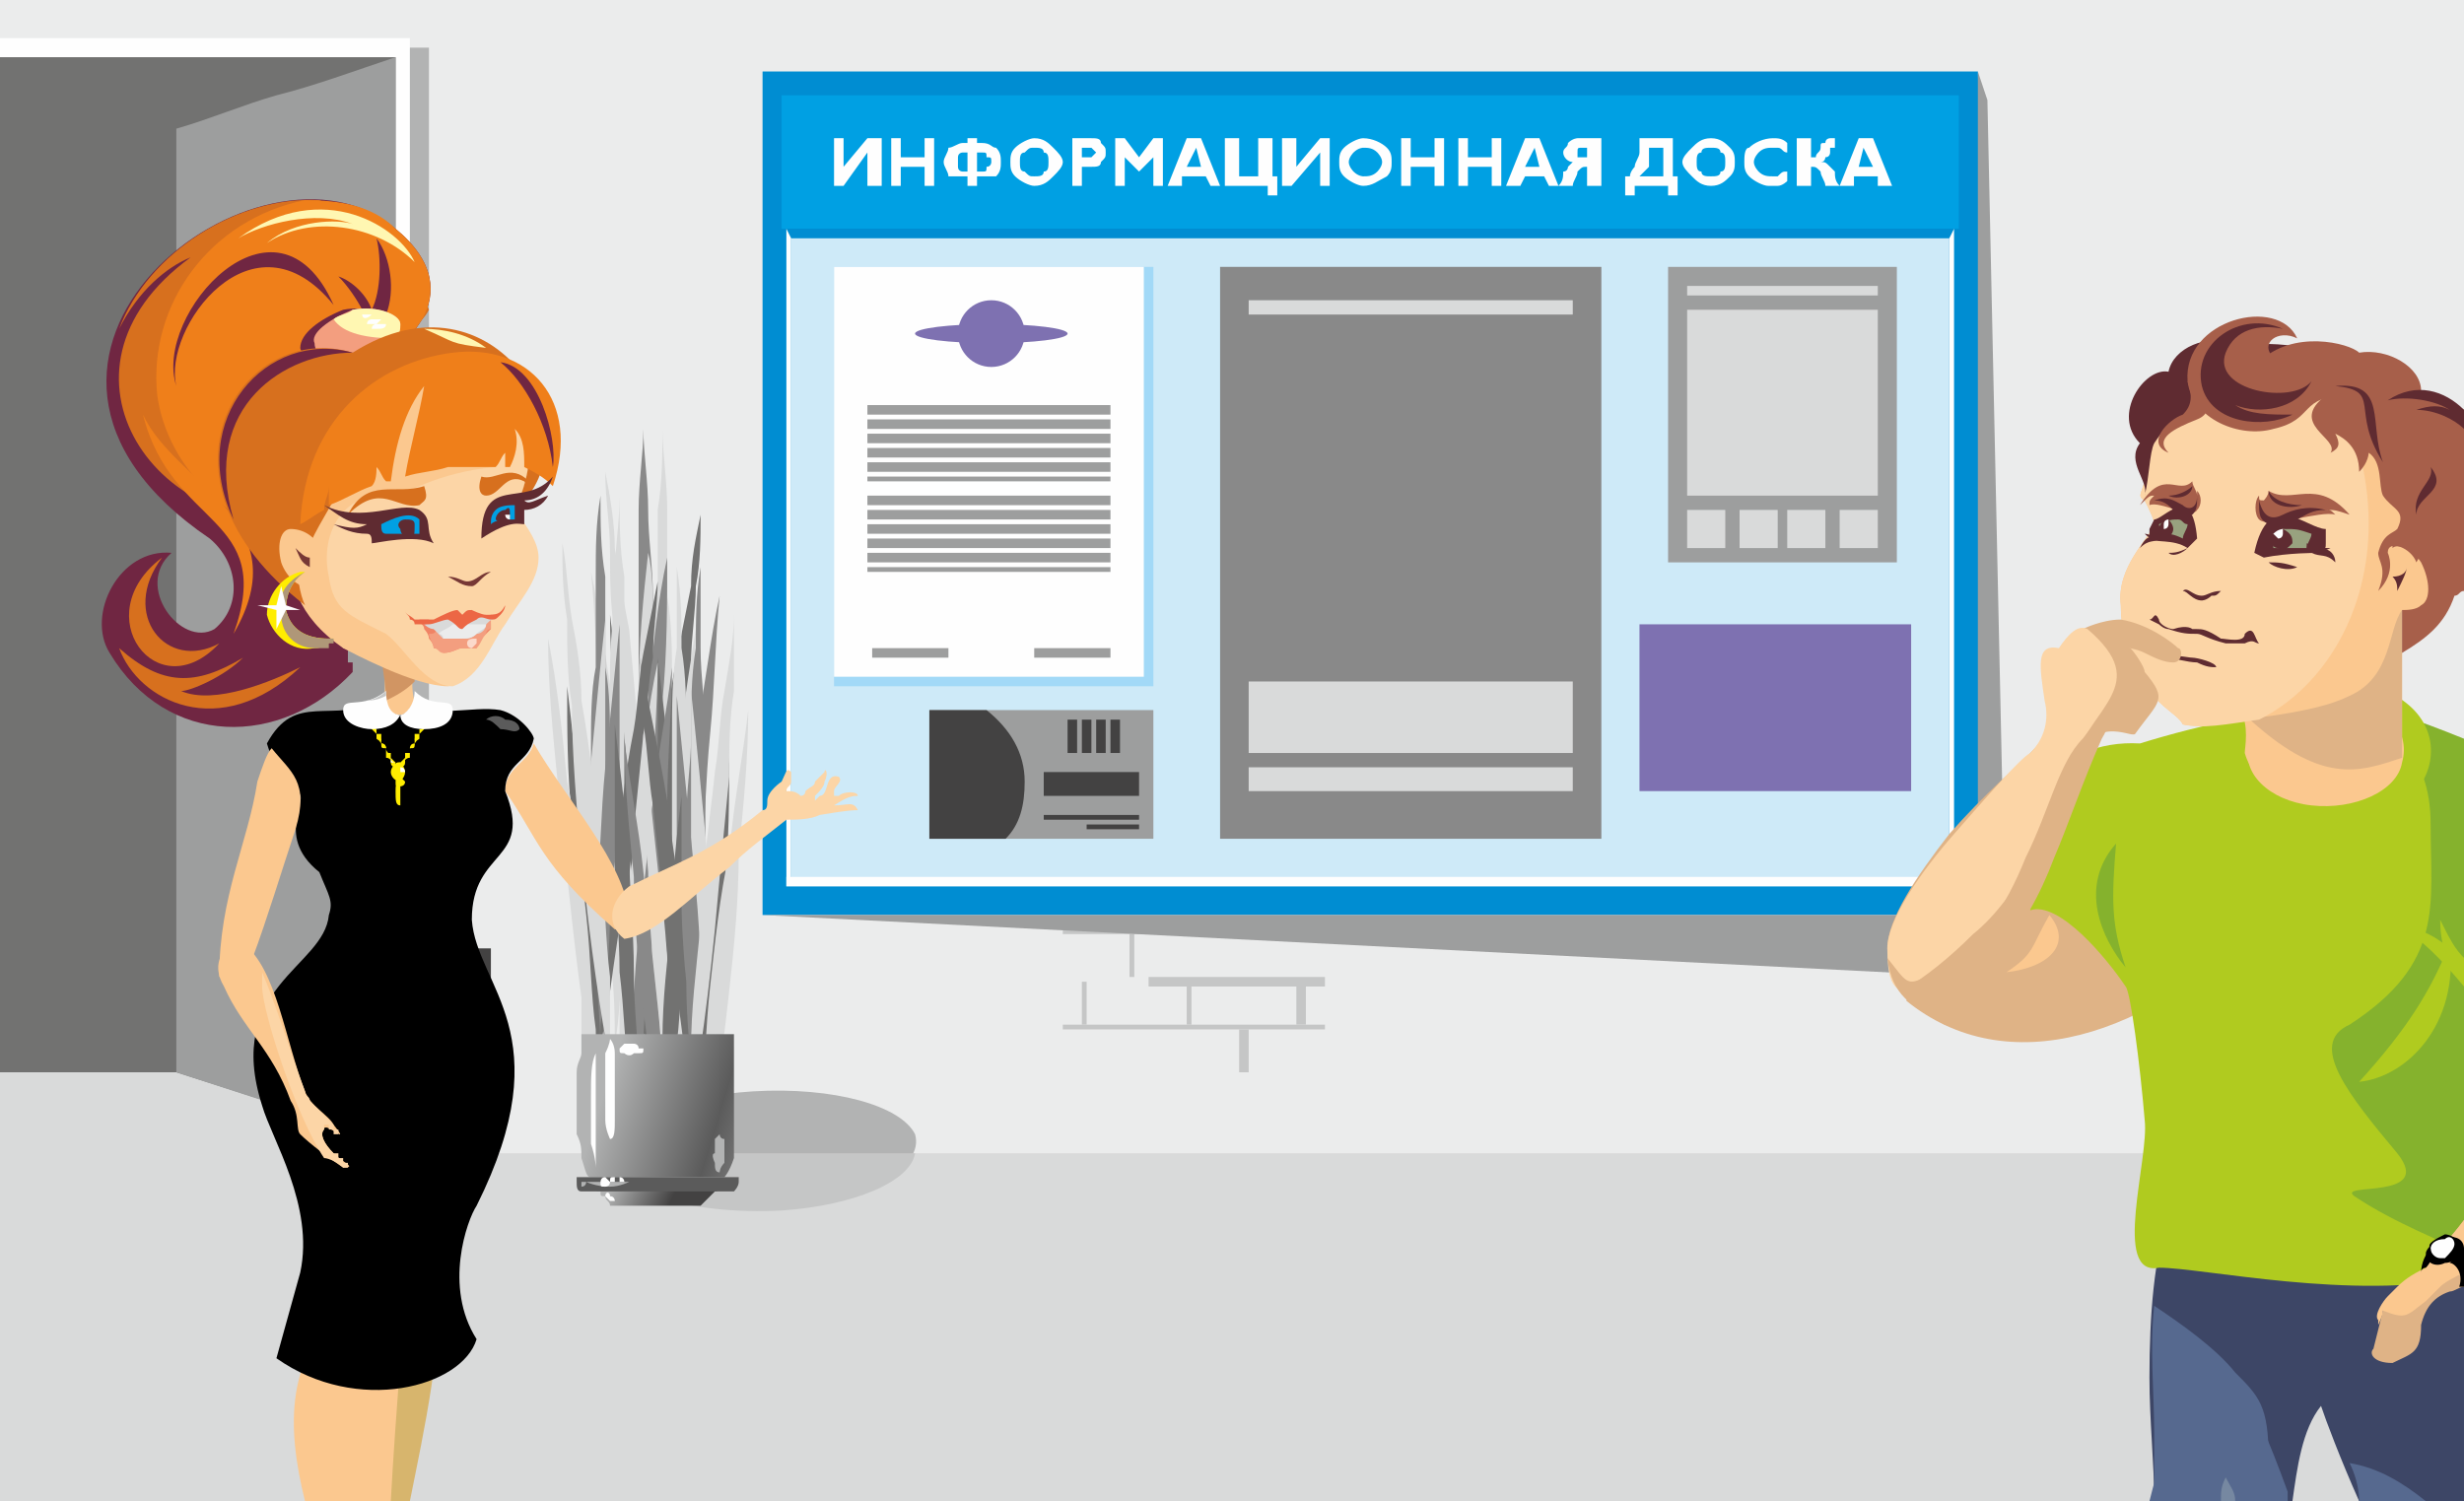 <?xml version="1.0" encoding="UTF-8"?>
<!DOCTYPE svg PUBLIC "-//W3C//DTD SVG 1.1//EN" "http://www.w3.org/Graphics/SVG/1.1/DTD/svg11.dtd">
<!-- Creator: CorelDRAW X7 -->
<svg xmlns="http://www.w3.org/2000/svg" xml:space="preserve" width="517px" height="315px" version="1.1" shape-rendering="geometricPrecision" text-rendering="geometricPrecision" image-rendering="optimizeQuality" fill-rule="evenodd" clip-rule="evenodd"
viewBox="0 0 517 315"
 xmlns:xlink="http://www.w3.org/1999/xlink">
 <defs>
     <linearGradient id="id0" gradientUnits="userSpaceOnUse" x1="161.54" y1="242.285" x2="126.111" y2="231.374">
      <stop offset="0" stop-opacity="1" stop-color="#898989"/>
      <stop offset="0.341" stop-opacity="1" stop-color="#5B5B5B"/>
      <stop offset="1" stop-opacity="1" stop-color="#B2B3B3"/>
     </linearGradient>
     <linearGradient id="id1" gradientUnits="userSpaceOnUse" x1="140.355" y1="253.154" x2="128.668" y2="247.836">
      <stop offset="0" stop-opacity="1" stop-color="#434242"/>
      <stop offset="1" stop-opacity="1" stop-color="#B2B3B3"/>
     </linearGradient>
 </defs>
 <g id="Слой_x0020_1">
  <g id="_750278944">
   <polygon fill="#EBECEC" points="0,0 517,0 517,315 0,315 "/>
   <polygon fill="#B2B3B3" points="0,10 90,10 90,244 0,244 "/>
   <polygon fill="#FEFEFE" points="0,8 86,8 86,244 0,244 "/>
   <polygon fill="#727271" points="0,12 83,12 83,244 0,244 "/>
   <polygon fill="#D9DADA" points="0,225 37,225 90,242 517,242 517,315 0,315 "/>
   <g>
    <polygon fill="#C5C6C6" points="278,215 223,215 223,216 278,216 "/>
    <polygon fill="#C5C6C6" points="278,205 241,205 241,207 278,207 "/>
    <polygon fill="#C5C6C6" points="244,195 223,195 223,196 244,196 "/>
    <polygon fill="#C5C6C6" points="272,206 272,215 274,215 274,206 "/>
    <polygon fill="#C5C6C6" points="249,206 249,215 250,215 250,206 "/>
    <polygon fill="#C5C6C6" points="227,206 227,215 228,215 228,206 "/>
    <polygon fill="#C5C6C6" points="260,216 260,225 262,225 262,216 "/>
    <polygon fill="#C5C6C6" points="237,196 237,205 238,205 238,196 "/>
   </g>
   <polygon fill="#9D9E9E" points="421,206 397,203 415,15 417,21 "/>
   <polygon fill="#008DD2" points="160,15 415,15 415,192 160,192 "/>
   <polygon fill="#CEEAF8" points="166,49 409,49 409,185 166,185 "/>
   <polygon fill="#9D9E9E" points="415,205 415,192 160,192 "/>
   <polygon fill="#00A0E3" points="164,20 411,20 411,48 164,48 "/>
   <polygon fill="#008DD2" points="165,50 410,50 410,48 165,48 "/>
   <polygon fill="#FEFEFE" points="165,186 410,186 410,184 165,184 "/>
   <polygon fill="#FEFEFE" points="409,50 409,184 410,186 410,48 "/>
   <polygon fill="#FEFEFE" points="166,50 166,184 165,186 165,48 "/>
   <polygon fill="#C5C6C6" points="79,33 57,33 57,34 79,34 "/>
   <polygon fill="#C5C6C6" points="72,34 72,43 73,43 73,34 "/>
   <path fill="#9D9E9E" d="M37 27c7,-2 14,-5 21,-7 8,-2 16,-5 25,-8 0,38 0,76 0,114l0 114 -46 -15c0,-33 0,-66 0,-99 0,-33 0,-66 0,-99z"/>
   <polygon fill="#A2D9F7" points="242,56 175,56 175,144 242,144 "/>
   <path fill="#B2B3B3" d="M158 229c-16,1 -27,6 -25,13 2,6 17,10 33,9 16,0 28,-6 26,-13 -3,-6 -17,-10 -34,-9z"/>
   <path fill="#C5C6C6" d="M125 242c0,0 0,0 0,0 3,8 20,13 39,12 15,-1 27,-6 28,-12l-67 0z"/>
   <g>
    <path fill="#D9DADA" d="M139 205c-1,-5 -1,-11 -1,-19 -1,-8 -1,-19 -1,-27 0,-8 0,-11 0,-17 0,-5 0,-11 1,-17 0,-6 0,-12 0,-18 1,-6 1,-12 1,-17 0,5 1,11 1,17 0,6 0,12 0,18 1,6 1,12 1,17 0,6 0,9 0,17 0,8 -1,19 -1,27 0,8 -1,14 -1,19z"/>
    <path fill="#898989" d="M136 205c-1,-5 -1,-11 -1,-19 -1,-8 -1,-19 -1,-27 0,-8 0,-11 0,-17 0,-5 0,-11 0,-17 0,-6 0,-12 0,-18 0,-6 1,-12 1,-17 0,5 1,11 1,17 0,6 1,12 1,18 0,6 0,12 0,17 0,6 0,9 0,17 0,8 0,19 0,27 0,8 -1,14 -1,19z"/>
    <path fill="#727271" d="M134 210c0,-5 1,-11 1,-17 1,-7 2,-15 3,-25 1,-9 2,-20 4,-30 1,-5 2,-10 3,-15 0,-6 1,-10 2,-15 0,5 0,10 -1,15 0,5 -1,11 -1,16 -1,10 -3,21 -4,30 -1,10 -2,17 -4,24 -1,7 -2,13 -3,17z"/>
    <path fill="#D9DADA" d="M131 216c1,-4 2,-10 2,-16 1,-7 2,-15 2,-24 1,-10 1,-20 1,-30 0,-5 0,-10 1,-16 0,-5 0,-10 -1,-14 -1,9 -2,19 -2,30 -1,10 -2,20 -2,29 -1,9 -1,17 -1,24 0,7 0,12 0,17z"/>
    <path fill="#898989" d="M134 217c0,-5 1,-10 2,-17 0,-7 1,-14 2,-23 0,-10 1,-20 1,-30 1,-10 1,-21 1,-30 -2,9 -3,19 -4,30 0,10 -1,20 -2,29 0,9 0,17 0,24 -1,6 -1,12 0,17z"/>
    <path fill="#727271" d="M136 221c0,-4 0,-9 -1,-15 0,-7 0,-14 -1,-23 -1,-8 -1,-17 -2,-26 -1,-10 -3,-19 -4,-28 0,9 1,19 1,28 1,9 1,18 2,27 1,9 1,16 2,22 1,6 2,11 3,15z"/>
    <path fill="#D9DADA" d="M139 220c1,-4 1,-9 2,-16 1,-6 2,-13 3,-22 0,-9 1,-19 2,-28 0,-10 1,-20 1,-29 -1,8 -3,18 -4,28 -1,9 -2,19 -3,28 0,9 -1,16 -1,23 0,6 0,12 0,16z"/>
    <path fill="#898989" d="M141 221c1,-5 2,-10 3,-16 1,-7 2,-14 3,-23 1,-9 1,-18 2,-28 1,-10 1,-19 2,-29 -2,9 -3,19 -5,29 -1,9 -2,19 -3,28 0,9 -1,16 -1,23 -1,6 -1,11 -1,16z"/>
    <path fill="#727271" d="M143 225c0,-4 0,-9 0,-15 0,-6 0,-13 -1,-21 0,-8 0,-17 -1,-25 -1,-9 -2,-18 -3,-26 0,8 0,17 0,26 1,9 1,17 1,26 1,8 1,14 2,21 0,5 1,10 2,14z"/>
    <path fill="#D9DADA" d="M135 218c0,-5 0,-10 -1,-17 0,-6 -1,-14 -2,-23 -1,-9 -2,-19 -3,-29 -2,-10 -3,-20 -5,-29 1,9 1,20 2,30 1,10 2,20 3,29 1,9 2,16 3,23 1,6 2,12 3,16z"/>
    <path fill="#D9DADA" d="M137 209c0,-5 0,-12 0,-19 -1,-7 -1,-15 -2,-26 -1,-10 -2,-21 -3,-32 -1,-5 -2,-11 -3,-17 0,-5 -1,-11 -2,-16 0,6 1,11 1,17 0,5 0,11 1,17 1,11 2,22 3,32 1,10 2,18 3,26 0,7 1,13 2,18z"/>
    <path fill="#D9DADA" d="M129 219c0,-5 0,-11 -1,-18 0,-8 0,-19 0,-27 0,-9 0,-11 0,-17 0,-6 0,-12 0,-17 0,-6 1,-13 1,-19 0,-6 1,-11 1,-17 0,6 0,11 1,17 0,6 0,13 0,19 0,5 0,11 0,17 0,6 0,8 0,17 0,8 0,19 0,27 -1,7 -1,13 -2,18z"/>
    <path fill="#898989" d="M127 219c-1,-5 -1,-11 -2,-18 0,-8 0,-19 0,-27 -1,-9 -1,-11 -1,-17 0,-6 0,-12 1,-17 0,-6 0,-13 0,-19 0,-6 0,-11 1,-17 0,6 0,11 1,17 0,6 0,13 0,19 1,5 1,11 1,17 0,6 0,8 0,17 0,8 0,19 0,27 -1,7 -1,13 -1,18z"/>
    <path fill="#727271" d="M125 225c0,-5 0,-11 1,-18 1,-7 1,-15 3,-24 1,-10 2,-20 4,-30 1,-6 1,-11 2,-16 1,-5 2,-10 3,-15 0,5 -1,10 -1,16 -1,5 -1,10 -2,16 -1,10 -2,20 -3,30 -2,9 -3,17 -4,24 -1,6 -2,12 -3,17z"/>
    <path fill="#D9DADA" d="M122 231c1,-5 1,-11 2,-17 1,-7 1,-15 2,-24 0,-9 1,-19 1,-29 0,-6 0,-11 0,-16 0,-5 0,-10 0,-15 -1,9 -2,20 -3,30 0,10 -1,20 -1,30 -1,9 -1,17 -1,24 0,6 0,12 0,17z"/>
    <path fill="#898989" d="M124 231c1,-4 2,-10 2,-16 1,-7 2,-15 2,-24 1,-9 2,-19 2,-29 0,-11 0,-21 0,-31 -1,10 -2,20 -3,30 -1,10 -1,20 -2,29 0,10 -1,17 -1,24 0,7 0,13 0,17z"/>
    <path fill="#727271" d="M126 234c0,-4 0,-9 0,-14 0,-6 -1,-14 -1,-22 -1,-9 -2,-18 -3,-27 -1,-9 -2,-19 -3,-27 0,9 0,18 1,28 0,9 1,18 2,26 0,9 1,16 2,22 1,6 1,10 2,14l0 0z"/>
    <path fill="#D9DADA" d="M130 234c0,-4 1,-9 2,-15 1,-7 2,-14 2,-23 1,-9 2,-19 3,-28 0,-10 1,-20 1,-29 -2,9 -3,19 -4,29 -1,9 -2,19 -3,28 -1,8 -1,16 -1,22 0,6 -1,12 -1,16l1 0z"/>
    <path fill="#898989" d="M132 234c1,-4 2,-9 3,-15 0,-6 1,-13 2,-22 1,-9 2,-19 3,-28 0,-10 1,-20 1,-29 -1,9 -3,18 -4,28 -1,10 -2,19 -3,28 -1,9 -1,16 -2,23 0,6 0,11 0,15l0 0z"/>
    <path fill="#727271" d="M134 234c0,-3 0,-6 0,-9 0,-6 -1,-13 -1,-21 0,-9 -1,-18 -1,-26 -1,-9 -2,-18 -3,-26 0,8 0,17 0,26 0,9 1,18 1,26 1,8 1,15 2,21 0,3 0,6 1,9l1 0z"/>
    <path fill="#D9DADA" d="M126 233c0,-5 -1,-11 -1,-17 -1,-7 -1,-15 -2,-24 -1,-9 -2,-19 -4,-28 -1,-10 -2,-20 -4,-30 0,10 1,20 2,30 1,10 2,20 3,29 1,9 2,17 3,23 1,7 2,12 3,17z"/>
    <path fill="#D9DADA" d="M128 223c0,-5 0,-11 0,-18 -1,-8 -1,-16 -2,-26 -1,-10 -2,-21 -4,-32 0,-6 -1,-12 -2,-17 -1,-6 -1,-11 -2,-16 0,5 0,10 1,16 0,6 0,12 1,18 0,10 1,22 2,32 1,10 2,18 3,25 1,7 2,13 3,18z"/>
    <path fill="#D9DADA" d="M143 234c0,-5 1,-11 1,-19 0,-7 0,-18 0,-27 0,-8 0,-10 0,-16 0,-6 0,-12 0,-17 0,-7 0,-13 -1,-19 0,-6 0,-11 -1,-17 0,6 0,11 0,17 -1,6 -1,12 -1,19 0,5 0,11 0,17 0,6 0,8 0,16 0,9 0,20 1,27 0,8 0,14 1,19l0 0z"/>
    <path fill="#898989" d="M146 234c0,-5 1,-11 1,-19 0,-7 1,-18 1,-27 0,-8 0,-10 0,-16 0,-6 0,-12 0,-17 0,-7 -1,-13 -1,-19 0,-6 0,-11 0,-17 -1,6 -1,11 -1,17 -1,6 -1,12 -1,19 0,5 -1,11 -1,17 0,6 0,8 0,16 0,9 0,20 1,27 0,8 0,14 1,19l0 0z"/>
    <path fill="#727271" d="M147 234c0,-4 0,-8 -1,-12 0,-7 -1,-15 -2,-25 -1,-9 -3,-19 -4,-29 -1,-6 -2,-11 -3,-16 -1,-5 -2,-10 -3,-15 1,5 1,10 1,15 1,6 1,11 2,17 1,10 2,20 4,30 1,9 2,17 3,24 1,4 2,8 2,11l1 0z"/>
    <path fill="#D9DADA" d="M149 234c0,-2 -1,-3 -1,-5 0,-7 -1,-15 -2,-24 0,-9 -1,-20 -1,-29 0,-6 0,-11 0,-16 0,-5 0,-10 0,-15 1,9 2,20 3,30 1,10 1,20 2,29 0,10 0,17 0,24 0,2 0,4 0,6l-1 0z"/>
    <path fill="#898989" d="M146 234c0,-1 0,-3 0,-4 -1,-7 -2,-15 -2,-24 -1,-9 -1,-19 -2,-29 0,-11 0,-21 0,-31 1,10 2,20 3,30 1,10 2,20 2,29 1,10 1,17 1,24 0,2 0,3 0,5l-2 0z"/>
    <path fill="#727271" d="M146 234c0,-6 1,-13 1,-21 1,-9 2,-18 3,-27 1,-10 2,-19 3,-27 0,8 0,18 -1,27 0,9 -1,19 -1,27 -1,8 -2,15 -3,21l-2 0z"/>
    <path fill="#D9DADA" d="M140 234l0 0c0,-7 -1,-14 -2,-23 -1,-9 -2,-19 -2,-28 -1,-10 -1,-20 -1,-29 1,9 2,19 3,28 1,10 2,20 3,28 1,9 1,17 2,23l0 1 -3 0z"/>
    <path fill="#898989" d="M138 234c-1,-7 -2,-14 -3,-22 -1,-9 -2,-19 -2,-28 -1,-10 -2,-20 -2,-29 1,9 3,18 4,28 1,9 2,19 3,28 1,9 1,16 2,23l0 0 -2 0z"/>
    <path fill="#727271" d="M139 234c0,-5 0,-10 0,-16 0,-8 1,-17 2,-25 0,-9 1,-18 2,-26 0,8 0,17 0,26 0,9 0,18 -1,26 0,5 0,10 -1,15l-2 0z"/>
    <path fill="#D9DADA" d="M147 234c0,-1 0,-2 0,-3 1,-7 1,-15 2,-24 1,-9 2,-19 4,-28 1,-11 3,-21 4,-30 0,10 -1,20 -2,30 0,10 -1,20 -2,29 -1,9 -2,17 -3,23 -1,1 -1,2 -1,3l-2 0z"/>
    <path fill="#D9DADA" d="M144 234c0,-4 0,-9 1,-14 0,-8 1,-16 2,-26 0,-10 2,-22 3,-32 1,-6 1,-12 2,-17 1,-6 2,-11 2,-16 0,5 0,10 0,16 -1,6 -1,12 -1,18 -1,10 -2,21 -3,32 -1,10 -2,18 -3,25 -1,5 -1,10 -2,14l-1 0z"/>
    <path fill="url(#id0)" d="M124 247c2,0 5,0 7,0 2,0 5,0 7,0 2,0 4,0 7,0 2,0 4,0 7,0 0,0 1,-1 2,-4 0,-2 0,-3 0,-5 0,-2 0,-4 0,-6 0,-1 0,-2 0,-4 0,-1 0,-2 0,-3 0,-2 0,-3 0,-4 0,-1 0,-3 0,-4 -3,0 -5,0 -8,0 -3,0 -5,0 -8,0 -3,0 -6,0 -8,0 -3,0 -6,0 -8,0 0,1 0,3 0,4 0,1 -1,2 -1,4 0,1 0,2 0,3 0,2 0,3 0,4 0,2 0,4 0,6 1,2 1,3 1,5 1,3 1,4 2,4z"/>
    <path fill="#FEFEFE" d="M128 218c0,0 0,1 -1,3 0,1 0,3 0,6 0,3 0,6 0,8 0,2 1,4 1,4 1,0 1,-2 1,-4 0,-2 0,-5 0,-8 0,-3 0,-5 0,-6 0,-2 -1,-3 -1,-3z"/>
    <path fill="url(#id1)" d="M130 253c3,0 5,0 8,0 2,0 5,0 8,0 0,0 1,0 1,0 1,-1 1,-1 2,-2 0,0 0,0 1,-1 0,0 1,0 1,-1 -4,0 -9,0 -13,0 -5,0 -9,0 -13,0 0,1 0,1 1,1 0,1 0,1 1,1 0,1 1,1 1,2 1,0 1,0 2,0z"/>
    <path fill="#5B5B5B" d="M122 250l32 0c0,0 1,-1 1,-2l0 -1c0,0 0,0 -1,0l-33 0c0,0 0,0 0,0l0 1c0,1 0,2 1,2z"/>
    <path fill="#B2B3B3" d="M128 248c2,0 4,0 4,0 0,0 -2,1 -4,1 -3,0 -5,-1 -5,-1 0,0 2,0 5,0z"/>
    <path fill="#B2B3B3" d="M122 248c0,0 0,0 0,0 0,0 0,1 0,1 1,0 1,-1 1,-1 0,0 0,0 -1,0z"/>
    <path fill="#FEFEFE" d="M125 218c0,0 0,1 0,3 -1,2 -1,5 -1,9 0,3 0,7 0,10 1,3 1,5 1,5 0,0 0,-2 0,-5 0,-3 0,-7 0,-10 0,-4 0,-7 0,-9 0,-2 0,-3 0,-3z"/>
    <path fill="#FEFEFE" d="M135 220c0,0 0,0 -1,0 0,-1 -1,-1 -1,-1 -1,0 -2,0 -2,0 -1,1 -1,1 -1,1 0,1 0,1 1,1 0,0 1,1 2,0 0,0 1,0 1,0 1,0 1,0 1,-1z"/>
    <path fill="#B2B3B3" d="M151 238c0,0 -1,1 -1,1 0,1 0,2 0,3 -1,0 0,2 0,2 0,1 0,2 1,2 0,0 0,-1 1,-2 0,0 0,-2 0,-2 0,-1 0,-2 0,-3 -1,0 -1,-1 -1,-1z"/>
    <path fill="#FEFEFE" d="M127 247c0,0 1,1 1,1 0,1 -1,1 -1,1 -1,0 -1,0 -1,-1 0,0 0,-1 1,-1z"/>
    <path fill="#FEFEFE" d="M129 247c0,0 0,0 0,1 0,0 0,0 0,0 -1,0 -1,0 -1,0 0,-1 0,-1 1,-1z"/>
    <path fill="#FEFEFE" d="M130 247c1,0 1,1 1,1 0,0 0,0 -1,0 0,0 0,0 0,0 0,0 0,-1 0,-1z"/>
    <path fill="#FEFEFE" d="M128 251c1,0 1,1 1,1 0,0 0,0 -1,0 -1,-1 -1,-1 -1,-1 0,-1 1,-1 1,0z"/>
   </g>
   <polygon fill="#898989" points="256,56 336,56 336,176 256,176 "/>
   <polygon fill="#D9DADA" points="262,63 330,63 330,66 262,66 "/>
   <polygon fill="#D9DADA" points="262,143 330,143 330,158 262,158 "/>
   <polygon fill="#D9DADA" points="262,161 330,161 330,166 262,166 "/>
   <polygon fill="#9D9E9E" points="398,56 350,56 350,118 398,118 "/>
   <polygon fill="#D9DADA" points="354,60 394,60 394,62 354,62 "/>
   <polygon fill="#D9DADA" points="354,65 394,65 394,104 354,104 "/>
   <g>
    <polygon fill="#D9DADA" points="354,115 362,115 362,107 354,107 "/>
    <polygon fill="#D9DADA" points="365,115 373,115 373,107 365,107 "/>
    <polygon fill="#D9DADA" points="375,115 383,115 383,107 375,107 "/>
    <polygon fill="#D9DADA" points="386,115 394,115 394,107 386,107 "/>
   </g>
   <polygon fill="#7E71B1" points="344,131 401,131 401,166 364,166 344,166 344,131 "/>
   <polygon fill="#9D9E9E" points="195,149 242,149 242,176 195,176 "/>
   <path fill="#434242" d="M195 149l12 0c5,4 8,9 8,15 0,5 -1,9 -4,12l-16 0 0 -27z"/>
   <polygon fill="#434242" points="219,162 239,162 239,167 219,167 "/>
   <polygon fill="#434242" points="219,171 239,171 239,172 219,172 "/>
   <polygon fill="#434242" points="228,173 239,173 239,174 228,174 "/>
   <polygon fill="#434242" points="233,151 235,151 235,158 233,158 "/>
   <polygon fill="#434242" points="230,151 232,151 232,158 230,158 "/>
   <polygon fill="#434242" points="227,151 229,151 229,158 227,158 "/>
   <polygon fill="#434242" points="224,151 226,151 226,158 224,158 "/>
   <polygon fill="none" points="100,170 65,170 65,206 100,206 "/>
   <polygon fill="#434242" points="103,199 99,199 99,223 103,223 "/>
   <path fill="#D7B56D" d="M70 315c-4,-16 -6,-31 8,-41 6,4 14,-17 14,-7 1,15 -3,33 -6,48l-16 0z"/>
   <path fill="#FBC88F" d="M64 315c-4,-16 -4,-31 9,-41 6,4 11,-17 12,-8 0,10 -2,30 -3,49l-18 0z"/>
   <path fill="#FBC88F" d="M88 136c-2,0 -6,0 -8,0 1,6 1,11 0,14 2,0 5,0 8,0 -2,-4 -2,-9 0,-14z"/>
   <path fill="#D19563" d="M88 136c-2,0 -6,0 -8,0 0,4 1,7 1,11 2,-1 4,-2 6,-4 0,-2 0,-4 1,-7z"/>
   <path fill="#FBC88F" d="M112 156c7,12 19,25 20,36 -2,1 -1,3 -3,3 -16,-14 -16,-19 -23,-29 0,0 0,0 0,0 0,-5 5,-6 6,-10z"/>
   <path fill="black" d="M87 147c4,4 12,1 18,2 4,1 7,5 7,6 -1,5 -6,5 -6,11 6,15 -7,12 -7,27 1,14 19,24 1,60 -2,3 -7,17 0,28 -3,10 -25,16 -42,4l5 -18c3,-14 -6,-28 -8,-35 -8,-25 13,-29 14,-40 1,-3 0,-4 -2,-9 -10,-8 -1,-16 -5,-17 -1,-7 -4,-3 -6,-10 6,-11 13,-4 25,-9 0,2 1,3 3,3 1,0 2,-1 3,-3z"/>
   <path fill="#FFED00" d="M84 160c-1,0 -2,1 -2,2 0,1 1,2 2,2 0,0 1,-1 1,-2 0,-1 -1,-2 -1,-2z"/>
   <path fill="#FFED00" d="M84 163c-1,0 -1,1 -1,1 0,1 0,1 1,1 0,0 1,0 1,-1 0,0 -1,-1 -1,-1z"/>
   <path fill="#FFED00" d="M84 164c-1,0 -1,1 -1,2 0,2 0,3 1,3 0,0 0,-1 0,-3 0,-1 0,-2 0,-2z"/>
   <path fill="#FFED00" d="M85 159c0,0 0,0 -1,1 0,0 0,1 0,1 0,0 1,0 1,-1 0,0 0,-1 0,-1z"/>
   <path fill="#FFED00" d="M84 160c-1,0 -1,0 -1,1 0,0 0,0 1,0 0,0 0,0 0,0 0,-1 0,-1 0,-1z"/>
   <path fill="#FFED00" d="M86 158c0,0 -1,0 -1,0 0,1 0,1 0,1 0,1 0,0 1,0 0,-1 0,-1 0,-1z"/>
   <path fill="#FFED00" d="M87 156c0,0 -1,1 -1,1 0,1 0,1 0,1 0,0 0,0 0,-1 1,0 1,-1 1,-1z"/>
   <path fill="#FFED00" d="M87 155c0,0 0,0 0,1 -1,0 -1,1 -1,1 1,0 1,0 1,-1 0,0 1,-1 0,-1z"/>
   <path fill="#FFED00" d="M88 154c0,0 0,0 -1,0 0,1 0,1 0,1 0,1 1,0 1,0 0,-1 0,-1 0,-1z"/>
   <path fill="#FFED00" d="M89 152c0,0 0,1 -1,1 0,1 0,1 0,1 0,0 0,0 1,-1 0,0 0,0 0,-1z"/>
   <path fill="#FFED00" d="M82 159c0,0 0,0 1,1 0,0 0,1 0,1 0,0 -1,0 -1,-1 0,0 0,-1 0,-1z"/>
   <path fill="#FFED00" d="M84 160c0,0 0,0 0,1 0,0 0,0 0,0 -1,0 -1,0 -1,0 0,-1 0,-1 1,-1z"/>
   <path fill="#FFED00" d="M81 158c0,0 1,0 1,0 0,1 0,1 0,1 0,1 0,0 -1,0 0,-1 0,-1 0,-1z"/>
   <path fill="#FFED00" d="M80 156c1,0 1,1 1,1 0,1 1,1 0,1 0,0 0,0 0,-1 -1,0 -1,-1 -1,-1z"/>
   <path fill="#FFED00" d="M80 155c0,0 0,0 0,1 1,0 1,1 1,1 -1,0 -1,0 -1,-1 0,0 -1,-1 0,-1z"/>
   <path fill="#FFED00" d="M79 154c0,0 0,0 1,0 0,1 0,1 0,1 0,1 -1,0 -1,0 0,-1 0,-1 0,-1z"/>
   <path fill="#FFED00" d="M78 152c0,0 1,1 1,1 0,1 0,1 0,1 0,0 0,0 -1,-1 0,0 0,0 0,-1z"/>
   <path fill="#FEFEFE" d="M84 161c0,0 0,1 0,1 0,0 0,0 0,0 1,0 1,0 1,0 0,0 0,-1 -1,-1z"/>
   <path fill="#FEFEFE" d="M84 164c0,0 0,0 0,0 0,0 0,1 0,1 0,0 0,-1 0,-1 0,0 0,0 0,0z"/>
   <path fill="#FEFEFE" d="M84 160c0,0 0,0 0,0 0,0 0,0 0,0 0,0 0,0 0,0 0,0 0,0 0,0z"/>
   <path fill="#FEFEFE" d="M82 159c0,0 0,0 0,0 0,0 0,1 0,1 0,0 1,0 1,0 0,0 -1,0 -1,-1z"/>
   <path fill="#FEFEFE" d="M82 158c-1,0 -1,0 -1,0 0,0 0,0 1,0 0,0 0,0 0,0 0,0 0,0 0,0z"/>
   <path fill="#FEFEFE" d="M81 157c0,0 0,0 0,0 0,0 0,0 0,0 0,0 0,0 0,0 0,0 0,0 0,0z"/>
   <path fill="#FEFEFE" d="M80 155c0,0 0,0 0,0 0,0 0,1 0,1 0,0 0,0 0,0 0,0 0,-1 0,-1z"/>
   <path fill="#FEFEFE" d="M79 154c0,0 0,0 0,0 0,0 0,0 0,0 0,0 0,0 0,0 0,0 0,0 0,0z"/>
   <path fill="#FEFEFE" d="M81 145c-5,4 -9,1 -9,4 0,3 4,4 6,4 3,0 5,-1 6,-3 -2,0 -3,-2 -3,-5l0 0zm3 5c0,2 2,3 5,3 3,0 6,-1 6,-4 0,-3 -4,0 -8,-4l0 0c0,3 -2,5 -3,5z"/>
   <path fill="#C5C6C6" d="M81 145c-2,2 -4,2 -5,2 2,0 3,0 5,-1 0,0 0,0 0,-1l0 0z"/>
   <path fill="#5B5B5B" d="M106 151c-1,-1 -3,-1 -4,0 1,0 2,1 3,2 2,0 3,1 4,0 0,-1 -1,-2 -3,-2z"/>
   <path fill="#FCD5A6" d="M171 168c0,0 0,-1 0,-1 1,-1 2,-2 2,-3 1,-2 0,-3 0,-2 -1,1 -2,2 -2,2 0,1 -1,1 -2,2 0,1 -1,1 -1,1 -1,-1 -2,-1 -3,-1 0,-1 1,-1 1,-2 0,-1 0,-2 0,-2 -1,-1 -1,0 -2,2 0,0 -3,2 -3,4 0,1 0,2 -1,2 -11,9 -18,11 -28,16 -4,3 -5,8 -1,11 7,-1 14,-9 22,-15 4,-4 7,-6 12,-10 0,0 0,0 0,0 2,0 5,0 7,-1 6,-1 7,-1 8,-1 -1,-2 -2,-1 -5,-1 3,-2 4,-2 5,-2 0,-1 -3,-1 -4,0 0,0 -1,0 -1,0 0,0 0,0 0,-1 0,-1 2,-2 1,-3 -3,-1 -2,4 -4,4 -1,1 -1,1 -1,1z"/>
   <path fill="#FBC88F" d="M62 174c-3,9 -6,19 -9,27 -3,0 -4,3 -7,4 0,-17 6,-28 8,-41 1,-3 2,-6 3,-7 4,5 8,7 5,17z"/>
   <path fill="#FBC88F" d="M61 231c-4,-11 -10,-15 -14,-24 -3,-5 0,-9 4,-9 7,5 9,21 13,31 1,3 5,5 6,7 4,5 -2,-1 -2,1 -1,1 0,3 2,5 2,2 5,3 2,3 -3,-2 -7,-5 -9,-7 -1,-1 0,-4 -2,-7z"/>
   <g>
    <path fill="#FCD5A6" d="M65 231c0,0 1,1 1,1 1,1 3,3 4,4l0 0 0 0 0 0 0 0 0 0 0 1 0 0 0 0 0 0 1 0 0 0 0 0 0 0 0 0 0 0 0 0 0 0 0 1 0 0 0 0 0 0 0 0 0 0 0 0c0,0 0,0 0,0 0,0 0,0 0,0 0,0 0,0 0,0 0,0 0,0 0,0 0,0 0,0 0,0 0,0 0,0 0,0l0 0 0 0 0 0 0 0 0 0 0 0 0 0 0 0 0 0 0 0 0 0 0 0 0 0 -1 0 0 0 0 0 0 -1 0 0 0 0 0 0 0 0 0 0 0 0 0 0 0 0 0 0 0 0 -1 0 0 0 0 0 0 0 0 0 0 0 0 0 0 0 0 0 0 0 0 0 0 0 0 0 0 0 0 0 0 0 0 -1 -1 0 0 0 0 0 0 0 0 0 0 0 0 0c0,0 0,0 0,0 0,0 0,0 0,0 0,0 0,0 0,0 0,0 0,0 0,1 -1,1 0,3 2,5l1 0 0 1 0 0 0 0 0 0 0 0 0 0 0 0 0 0 0 0 0 0 0 0 0 0 1 0 0 0 0 1 0 0 0 0 0 0 0 0 0 0 0 0 0 0 0 0 0 0 0 0 0 0 1 0 0 0 0 0 0 0 0 0 0 0 0 0 0 0 0 0 0 1 0 0 0 0 0 0 0 0 0 0 0 0 0 0 0 0 0 0 0 0 0 0 0 0 0 0 0 0 0 0 0 0 0 0 0 0 0 0c0,0 0,0 0,0 0,0 0,0 0,0l0 0 0 0 0 0 0 0 0 0 0 0 0 0 0 0 0 0 0 0 0 0 -1 0 0 0c-1,-1 -3,-2 -4,-2 -6,-9 -13,-31 -13,-36 0,-5 0,-3 0,-4l0 1c0,0 0,0 0,0 3,7 6,17 9,25 0,1 1,1 1,2zm6 7c0,0 0,0 0,0l0 0z"/>
   </g>
   <path fill="#F5B2B6" d="M92 119c10,-2 19,-3 19,-1 1,1 -8,4 -18,6 -11,2 -19,2 -20,1 0,-2 8,-4 19,-6z"/>
   <path fill="#702642" d="M83 48c-28,-24 -95,27 -39,65 6,5 7,14 1,19 -7,4 -17,-9 -9,-16 -11,-1 -18,13 -13,21 12,20 36,20 51,4l0 0 0 0c0,0 0,0 0,0l0 0c0,-1 0,-1 0,-2l0 0 0 0 0 0 0 0 0 0 -1 0 0 0 0 -1 0 0 0 0 0 0 0 0 0 0 0 0 0 0 0 0 0 -1 0 0 0 0 0 0 0 0 0 0 0 0 0 0 0 0 0 0 0 0 0 0 0 0 0 -1 0 0 0 0 -1 0 0 0 0 0 0 0 0 0 0 -1 0 0 0 0 0 0 0 0 0 0 1 0 0 0 0 0 0 0 0 0 0 0 0 0 0 0 0 0 0 0 0 0 0 0 0 0 0 0 0 0 0 0 0 0 1 0 0 0 0 0 0 0 0 0 0 0 0 0 0 0 0 0 0 0 0 0 0 0 0 0 0 0 0 0 1 0 0 0 0 0 0 0 0 0 0 0 0 0 0 0 0 0 0 0 0 0 0 0 0 0 0 0 0 0 1 0 0 0 0 0 0 0 0 0 0 0 0 0 0 0 0 0 0 0 0 0 0 0 0 0 0 0 0 0 1 0 0 0 0 -1 0 0 0 0 0 0 0 0 1 0 0 0 0 0 0 0 0 0 0 0 0 0 0 0 0 0 0 0 0 0 1 0 0 0 0 0 0 0 0 0 0 0 0 0 0 0 0 0 0 0 0 0 0 0 0 0 0 0 1 0c4,-9 5,-21 -1,-35 -1,-1 -6,-23 -2,-23 6,-1 23,-14 6,-28z"/>
   <path fill="#D7701E" d="M67 42c-17,-1 -36,11 -42,27 4,-8 10,-13 15,-15 -33,24 -6,61 26,54 5,-1 10,-3 14,-5 -1,-2 -1,-3 -1,-4 -1,-1 32,-25 -2,-23 -3,0 10,-5 13,-11 -4,-11 -13,-19 -23,-23z"/>
   <path fill="#EF7F1A" d="M49 133c9,-25 -13,-22 -19,-46 7,15 33,22 19,46z"/>
   <path fill="#EF7F1A" d="M83 48c-5,-5 -12,-6 -19,-6 -20,4 -33,22 -31,41 2,14 13,25 26,30 -10,-15 0,-31 17,-35 0,-2 1,-2 1,-2 6,-1 23,-14 6,-28z"/>
   <path fill="#702642" d="M78 65c2,-4 2,-11 1,-15 3,4 4,11 2,16 -1,-1 -2,-1 -3,-1z"/>
   <path fill="#702642" d="M76 65c-1,-2 -3,-5 -5,-7 3,1 6,4 7,7 -1,0 -1,0 -2,0z"/>
   <path fill="#702642" d="M70 64c-12,-27 -38,2 -33,17 -3,-12 16,-38 33,-17z"/>
   <path fill="#702642" d="M72 65c-5,2 -9,5 -9,8 0,1 2,2 4,3 1,-1 3,-2 4,-3 1,0 2,0 3,1 3,-2 5,-4 8,-5 0,0 0,0 0,-1 0,-2 -5,-4 -10,-3z"/>
   <path fill="#F39E7F" d="M74 65c-5,2 -9,5 -8,7 0,3 4,4 9,3 6,-1 9,-4 9,-7 0,-2 -5,-4 -10,-3z"/>
   <path fill="#FFF7B2" d="M74 65c-1,1 -3,1 -4,2 2,3 7,4 13,4 1,-1 1,-2 1,-3 0,-2 -5,-4 -10,-3z"/>
   <path fill="#FBC88F" d="M89 76c20,-2 27,14 19,31 8,11 2,9 -4,21 -2,5 -3,15 -10,16 -7,0 -20,-7 -22,-8 -10,-7 -11,-14 -12,-22 -5,-6 11,-9 14,-14 5,-10 3,-22 15,-24z"/>
   <path fill="#FCD5A6" d="M109 84c3,6 3,14 -1,23 3,4 5,7 5,10 0,5 -4,9 -7,14 -3,4 -5,11 -11,13 -6,0 -10,-8 -14,-11 -8,-4 -11,-5 -12,-12 -2,-9 3,-19 15,-17 0,0 8,-5 20,-6 2,-4 0,-13 5,-14z"/>
   <path fill="#D7701E" d="M74 74c30,-19 52,18 34,33 8,-17 0,-30 -20,-28 0,0 -1,0 -1,0 0,-1 0,-1 -1,-1 0,0 0,1 0,1 -10,2 -13,17 -15,24 -3,6 -5,8 -8,16 -1,1 0,6 1,8 -35,-27 -13,-60 10,-53z"/>
   <path fill="#FBC88F" d="M61 111c3,0 6,2 7,6 1,3 0,6 -2,6 -3,1 -6,-2 -7,-5 -1,-4 0,-7 2,-7z"/>
   <path fill="#D7701E" d="M34 117c-9,12 1,24 12,18 -13,14 -28,-6 -12,-18z"/>
   <path fill="#EF7F1A" d="M95 74c-16,2 -31,14 -32,36 2,-1 3,-2 5,-3 0,-2 1,-3 1,-5 0,1 0,3 0,4 3,-1 6,-3 9,-4 1,-1 1,-3 1,-4 1,1 1,2 2,3 0,0 1,0 1,0 1,-8 3,-15 7,-20 -1,6 -3,13 -4,19 3,-1 6,-1 9,-2 3,0 7,0 10,0 1,-1 1,-2 2,-3 0,1 0,2 0,3 0,0 1,0 1,0 1,-2 2,-5 1,-8 2,2 2,5 2,8 2,1 4,2 6,4 6,-18 -5,-30 -21,-28z"/>
   <path fill="#773835" d="M65 119c-2,-1 -2,-2 -3,-4 1,1 2,2 3,2 0,1 0,2 0,2z"/>
   <path fill="#FFED00" d="M64 120c-3,2 -4,5 -4,8 1,4 4,6 9,6 0,0 0,0 0,0l1 0c-1,1 -2,2 -4,2 -5,1 -9,-3 -10,-7 0,-4 3,-8 7,-9 0,0 1,0 1,0z"/>
   <path fill="#AF9778" d="M64 120c-3,2 -4,5 -4,8 1,4 4,6 9,6 0,0 0,0 0,0l1 0 0 0 0 1 0 0 0 0 0 0 0 0 0 0 0 0 0 0 0 0 0 0 0 0 0 0 0 0 0 0 0 0 0 0 0 0 0 0 0 0 0 0 0 0 -1 0 0 0 0 0 0 0 0 0 0 0 0 0 0 0 0 0 0 0 0 0 0 0 0 0 0 0 0 0 0 0 0 0 0 0 0 0 0 1 -1 0 0 0 0 0 0 0 0 0 0 0 0 0 0 0 0 0 0 0 0 0 0 0 0 0 0 0 0 0 0 0 0 0 0 0 0 0 -1 0 0 0 0 0 0 0 0 0 0 0 0 0 0 0 0 0 0 0 0 0 0 0 0 0 0 0 0 0 0 0 0 0 0 0 0 0 0 0 -1 0 0 0 0 0c-4,0 -7,-3 -7,-7 -1,-4 1,-7 5,-9l0 0 0 0 0 0 0 0 0 0 0 0 0 0 0 0 0 0 0 0 0 0 0 0 0 0 0 0 0 0 0 0 0 0 0 0 0 0 0 0 0 0 0 0 0 0 0 0 0 0 0 0 0 0 0 0 0 0 0 0 0 0 0 0 0 0 0 0 0 0 0 0 0 0 0 0 0 0 0 0 0 0 0 0 0 0 0 0 0 0 0 0 0 0 0 0 0 0 0 0 0 0 0 0 0 0 0 0 0 0 0 0 0 0 0 0 0 0 0 0 0 0 0 0 0 0 0 0 0 0 0 0 0 0 0 0 0 0 0 0 0 0 0 0 0 0 0 0 0 0 0 0 0 0 0 0 0 0 0 0 0 0 0 0 0 0z"/>
   <polygon fill="#FEFEFE" points="59,123 60,127 63,128 60,128 58,132 58,128 54,127 58,127 "/>
   <path fill="#702642" d="M74 74c-18,-5 -35,14 -25,35 -7,-24 11,-35 25,-35z"/>
   <path fill="#D7701E" d="M63 140c-6,3 -18,8 -25,5 2,0 9,-3 13,-7 -10,6 -17,6 -26,-2 4,11 21,20 38,4z"/>
   <path fill="#FFF7B2" d="M50 50c5,-3 16,-6 24,-3 -3,-1 -12,-1 -18,4 9,-6 23,-4 31,4 -3,-7 -19,-18 -37,-5z"/>
   <path fill="#FFF7B2" d="M89 69c4,0 9,1 13,4 -8,-1 -6,-1 -13,-4z"/>
   <path fill="#FEFEFE" d="M78 66c-1,0 -2,0 -2,0 0,1 1,1 2,0 1,0 1,0 1,0 0,0 -1,0 -1,0zm1 2c-1,0 -1,1 -1,1 0,0 1,0 1,0 1,0 2,0 2,-1 0,0 -1,0 -2,0zm-1 -1c0,0 -1,0 -1,1 0,0 1,0 2,0 0,0 1,-1 1,-1 0,0 -1,0 -2,0z"/>
   <path fill="#D7701E" d="M102 104c-1,0 -2,-1 -1,-4 3,1 6,-3 10,1 0,0 0,1 0,2 -1,-1 0,-1 -1,-2 -4,-2 -5,3 -8,3z"/>
   <path fill="#D7701E" d="M88 106c1,-1 2,-1 1,-4 -6,2 -12,-2 -16,6 7,-7 10,-1 15,-2z"/>
   <path fill="#5F2B31" d="M110 107c0,1 0,2 0,3 -1,0 -3,-1 -9,3 0,-14 9,-6 15,-13 -1,3 -3,5 -6,5 1,1 2,0 5,-1 -1,2 -3,3 -5,3z"/>
   <path fill="#00A0E3" d="M103 110c0,-1 0,-2 1,-3 1,-1 3,-1 4,-1 0,1 0,2 0,3 -2,0 -4,0 -5,1z"/>
   <path fill="#5F2B31" d="M77 112c1,0 1,1 1,2 1,0 9,-2 13,0 -2,-3 0,-5 -3,-7 -4,-2 -12,3 -20,-1 3,2 5,4 9,4 -2,1 -3,1 -7,0 2,1 4,2 7,2z"/>
   <path fill="#00A0E3" d="M88 112c0,-1 0,-1 0,-3 -2,-2 -6,0 -8,1 0,1 0,2 1,2 2,0 5,0 7,0z"/>
   <path fill="#773835" d="M103 120c-2,0 -3,2 -5,2 -1,0 -2,-1 -4,-1 2,1 3,2 5,2l0 0 0 0 0 0 0 0c1,0 2,-2 4,-3z"/>
   <path fill="#F08365" d="M97 136c0,0 0,0 0,0 -1,0 -2,1 -4,1 0,0 -1,-1 -2,-1 0,-1 -1,-2 -1,-2 0,-1 -1,-2 -1,-2 0,-1 -1,-1 -1,-2 0,0 1,0 2,0 0,1 1,1 1,2 1,0 1,0 2,1 1,0 2,0 4,0 1,0 2,0 3,-1 1,-1 2,-2 3,-3 1,0 1,0 1,0 0,0 0,1 -1,1 0,1 0,1 0,2 -1,1 -1,1 -2,2 0,1 -1,1 -1,2 -2,0 -2,0 -3,0 0,0 0,0 0,0z"/>
   <path fill="#F39E7F" d="M97 136c0,0 0,0 0,0 -1,0 -2,1 -4,1 -1,0 -1,-1 -2,-1 0,-1 -1,-2 -1,-3 1,0 1,0 2,-1 1,1 3,1 5,1 1,0 2,0 3,-1 1,0 1,-1 2,-2 1,0 1,0 1,1 0,0 0,0 0,1 -1,0 -1,1 -1,1 -1,1 -1,2 -2,3 -2,0 -2,0 -3,0 0,0 0,0 0,0z"/>
   <path fill="#D9DADA" d="M97 134c-1,0 -2,0 -4,0 0,0 -1,-1 -2,-2 -1,0 -2,-1 -2,-1 1,0 3,-1 4,-1 2,-1 3,-1 4,0 1,-1 3,-1 4,-1 1,0 2,1 3,1 -1,0 -1,0 -2,1 0,1 -1,2 -2,2 -1,1 -2,1 -3,1z"/>
   <path fill="#EBECEC" d="M97 134c-1,0 -2,0 -4,0 0,-1 -1,-1 -1,-1 1,-1 2,-1 3,-2 1,0 2,0 4,0 1,0 2,0 3,0 0,1 -1,1 -2,2 -1,1 -2,1 -3,1z"/>
   <path fill="#EC6745" d="M97 132c0,0 0,0 0,0 -1,0 -1,-1 -3,-2 -1,0 -3,1 -4,1 -1,0 -2,0 -3,0 0,-1 -1,-1 -1,-1 0,-1 -1,-1 -1,-2 0,1 1,1 2,2 2,0 3,0 4,0 2,-1 4,-2 5,-2 0,0 1,1 1,1 1,-1 1,-1 2,-1 0,0 2,1 3,1 2,0 3,0 4,-2 0,1 -1,2 -1,2 -1,1 -1,1 -2,1 -1,0 -2,-1 -3,0 -2,1 -2,1 -3,2 0,0 0,0 0,0z"/>
   <path fill="#FBD9CA" d="M100 134c-1,0 -2,0 -2,1 0,0 0,1 1,1 0,0 1,-1 1,-1 0,-1 0,-1 0,-1z"/>
   <path fill="#FBD9CA" d="M101 132c0,0 0,1 0,1 0,0 0,0 0,0 0,0 0,0 0,0 0,-1 0,-1 0,-1z"/>
   <path fill="#5F2B31" d="M85 109c1,0 2,0 2,1 0,2 0,3 -1,3 -1,0 -2,-1 -2,-2 -1,-1 0,-2 1,-2z"/>
   <path fill="#5F2B31" d="M106 107c1,-1 1,0 1,1 0,1 0,2 -1,2 -1,0 -1,0 -2,-1 0,-1 1,-2 2,-2z"/>
   <path fill="#FEFEFE" d="M86 111c0,0 0,0 0,0 0,0 0,1 0,1 0,0 0,-1 0,-1 0,0 0,0 0,0z"/>
   <path fill="#FEFEFE" d="M107 108c0,0 0,0 0,0 0,0 0,1 0,1 -1,0 -1,-1 -1,-1 0,0 1,0 1,0z"/>
   <path fill="#702642" d="M105 76c8,1 12,16 11,22 -1,-9 -6,-18 -11,-22z"/>
   <g id="_748660176">
    <polygon fill="#FEFEFE" points="463,74 477,74 477,76 463,76 "/>
    <polygon fill="#FEFEFE" points="463,77 477,77 477,79 463,79 "/>
    <polygon fill="#FEFEFE" points="463,80 477,80 477,83 463,83 "/>
    <polygon fill="#FEFEFE" points="463,84 477,84 477,86 463,86 "/>
    <polygon fill="#FEFEFE" points="463,87 477,87 477,89 463,89 "/>
    <polygon fill="#FEFEFE" points="463,90 477,90 477,93 463,93 "/>
    <polygon fill="#FEFEFE" points="463,94 477,94 477,96 463,96 "/>
    <polygon fill="#FEFEFE" points="463,97 477,97 477,99 463,99 "/>
    <polygon fill="#FEFEFE" points="463,100 477,100 477,103 463,103 "/>
    <polygon fill="#FEFEFE" points="463,104 477,104 477,106 463,106 "/>
    <polygon fill="#FEFEFE" points="481,97 495,97 495,99 481,99 "/>
    <polygon fill="#FEFEFE" points="481,100 495,100 495,103 481,103 "/>
    <polygon fill="#FEFEFE" points="481,104 495,104 495,106 481,106 "/>
    <path fill="#3D4666" d="M517 255c-2,-2 -4,-3 -7,-3 -9,-2 -22,-3 -33,-3 -11,1 -20,3 -22,7 -3,7 -4,20 -4,33 0,9 1,18 1,26l29 0c1,-7 2,-15 6,-20 1,3 4,11 8,20l22 0 0 -60z"/>
    <path fill="#56698F" d="M509 315c-5,-4 -10,-7 -16,-8 1,2 2,5 2,8l14 0z"/>
    <path fill="#56698F" d="M452 315c0,-4 0,-9 0,-14 0,-9 -1,-18 0,-27 6,4 13,9 17,14 5,5 7,7 7,18 0,4 0,7 -1,9l-23 0z"/>
    <path fill="#56698F" d="M455 304c-2,3 -3,7 -4,11l29 0c0,-1 0,-1 0,-2 -16,-44 -17,-22 -25,-9z"/>
    <path fill="#7688A1" d="M469 315l-3 0c0,-2 0,-3 1,-5 1,2 2,3 2,5z"/>
    <path fill="#DFB386" d="M476 192c-25,26 -55,35 -76,18 3,-16 30,-28 60,-28l16 10z"/>
    <path fill="#85B22D" d="M517 266c-10,-7 -40,-25 -45,-24 8,-12 3,-23 2,-30 6,-10 -7,-18 -10,-19 -4,-1 -17,-1 -26,0 0,-2 -10,-4 -6,-11 5,-8 6,-25 20,-21 8,2 29,-15 51,-11 4,1 9,3 14,5l0 111z"/>
    <path fill="#B0CB1F" d="M493 215c-9,4 0,15 10,27 8,10 -13,6 -9,9 9,6 18,9 23,12l0 5c-23,5 -55,-2 -64,-2 -10,2 -2,-23 -3,-31 -1,-12 -3,-27 -4,-28 -4,-6 -14,-18 -20,-16 -8,-22 6,-36 23,-35 26,-8 61,-14 61,17 0,17 3,29 -17,42z"/>
    <path fill="#B0CB1F" d="M494 143c27,5 17,34 -8,29 -11,-2 -18,-9 -16,-16 2,-6 13,-16 24,-13z"/>
    <path fill="#FBC88F" d="M491 146c9,1 15,7 13,14 -1,6 -10,10 -19,9 -9,-1 -15,-7 -13,-13 1,-7 10,-11 19,-10z"/>
    <path fill="#B0CB1F" d="M517 205c-4,-2 -5,-8 -5,-12 2,4 3,6 5,8l0 4z"/>
    <path fill="#B0CB1F" d="M503 194c7,1 12,5 14,9l0 4c-5,-6 -9,-10 -14,-13z"/>
    <path fill="#B0CB1F" d="M514 198c2,17 -9,28 -19,29 10,-11 15,-19 19,-29z"/>
    <path fill="#85B22D" d="M444 177c-8,9 -3,20 2,26 -3,-9 -3,-14 -2,-26z"/>
    <path fill="#FBC88F" d="M470 149c12,-6 23,-16 34,-22 0,8 0,23 0,32 -10,-2 -29,13 -33,-1 0,-1 1,-6 -1,-9z"/>
    <path fill="#DFB386" d="M470 149c12,-6 23,-16 34,-22 0,8 0,23 0,32 -9,3 -17,6 -33,-9 0,0 0,-1 -1,-1z"/>
    <path fill="#A75F4A" d="M507 82c-18,-1 -15,5 -19,15 -5,3 -8,7 -10,13 -4,12 1,24 11,28l0 0c5,-4 10,-9 15,-11 0,2 0,6 0,10 5,-3 9,-6 11,-12 1,0 1,-1 2,-1l0 -38c-3,-2 -6,-4 -10,-4z"/>
    <g>
     <path fill="#FBC88F" d="M479 78c15,2 27,14 26,27l0 0 0 0 0 0 0 0 0 1 0 0 0 0 0 0 0 0 0 0 0 0 0 0 0 0c0,2 -1,4 -2,6 0,0 0,0 0,0 0,0 0,0 0,1 0,0 0,0 -1,0l0 0c0,1 0,1 0,1l0 0c0,0 0,1 0,1 1,-1 4,0 6,3 2,4 2,8 0,9 -1,1 -3,1 -4,1 -3,4 -2,14 -11,18 -4,2 -9,3 -15,4 -8,1 -16,3 -20,2 -1,-2 -4,-3 -8,-8 -3,-4 -5,-11 -5,-17 -1,-8 6,-14 7,-17 0,-1 -1,-3 -2,-5 -2,-1 0,-2 0,-5 1,-14 13,-23 29,-22zm26 27c0,1 0,1 0,1l0 -1z"/>
    </g>
    <path fill="#FCD5A6" d="M479 78c3,0 6,1 9,3 6,7 9,18 9,29 0,18 -9,34 -23,41 -7,1 -12,2 -16,1 -1,-2 -4,-3 -8,-8 -3,-4 -5,-11 -5,-17 -1,-8 6,-14 7,-17 0,-1 -1,-3 -2,-5 -2,-1 0,-2 0,-5 1,-14 13,-23 29,-22z"/>
    <path fill="#5F2B31" d="M503 124c1,-2 2,-4 2,-5 0,1 -1,2 -3,2 1,1 1,2 1,3z"/>
    <path fill="#5F2B31" d="M476 90c-2,0 -13,-7 -17,-2 -2,0 -3,-1 -7,5 -1,2 -1,7 -2,11 1,-3 -4,-7 -1,-11 -6,-6 1,-16 6,-15 1,-5 8,-8 14,-6 2,1 15,-2 20,5 1,1 -15,4 -14,5 2,2 4,5 1,8z"/>
    <path fill="#A75F4A" d="M489 95c2,-1 2,-2 1,-4 2,1 5,3 5,8 2,-2 2,-4 2,-4 3,2 2,7 3,9 2,3 5,3 3,7 -1,1 -3,1 -4,5 0,2 2,3 0,8 4,-4 2,-8 2,-8 0,-3 5,-1 6,2 3,-5 2,-5 2,-9 -1,-4 8,-7 6,-11 1,-1 2,-2 2,-3l0 -4c-1,-5 -6,-9 -9,-9 0,-5 -7,-9 -13,-8 -2,-2 -14,-5 -21,2 -1,0 15,6 14,7 -8,6 3,9 1,12z"/>
    <path fill="#A75F4A" d="M482 71c-4,-9 -24,-4 -23,9 1,8 11,12 18,10 9,-2 5,-7 16,-7 1,-7 -15,-5 -16,-8 -3,-3 1,-6 5,-4z"/>
    <path fill="#5F2B31" d="M479 69c-9,-4 -19,3 -17,12 2,8 13,9 19,6 -5,0 -9,0 -12,-2 5,2 13,1 16,-5 -4,5 -21,2 -18,-6 2,-5 7,-6 12,-5z"/>
    <path fill="#5F2B31" d="M490 81c10,1 3,5 10,16 -3,-8 1,-17 -10,-16z"/>
    <path fill="#5F2B31" d="M510 98c1,3 -4,5 -3,10 0,-4 7,-5 3,-10z"/>
    <path fill="#A75F4A" d="M459 80c2,1 7,6 2,8 -5,2 -9,4 -6,7 -5,-2 0,-7 3,-8 2,-2 2,-4 1,-7z"/>
    <path fill="#5F2B31" d="M466 124c-2,0 -3,1 -4,1 -2,0 -3,-2 -4,-1 1,0 2,2 4,2 0,0 0,0 0,0 0,0 0,0 0,0 0,0 0,0 0,0 0,0 0,0 0,0 0,0 1,0 2,-1 1,0 1,0 2,-1z"/>
    <path fill="#5F2B31" d="M451 111c0,1 0,2 0,2 1,1 5,0 8,2l2 -2c-1,-12 -7,-4 -9,-4l-1 2z"/>
    <path fill="#98A27F" d="M458 113c0,-1 1,-2 1,-3 -1,0 -1,-1 -2,-1 -1,0 -2,0 -4,1 0,0 0,1 1,2 1,0 2,0 4,1z"/>
    <path fill="#5F2B31" d="M453 113c-1,1 -2,0 -4,2 1,-2 2,-3 4,-2z"/>
    <path fill="#5F2B31" d="M450 112c1,0 2,1 4,0 0,0 0,0 0,0 -1,1 -2,2 -4,0z"/>
    <path fill="#5F2B31" d="M459 115c-2,1 -3,1 -4,1 1,1 3,0 4,-1z"/>
    <path fill="#5F2B31" d="M488 114c0,1 0,1 -1,2 -1,0 -7,0 -12,1l-2 -1c3,-14 11,-5 15,-5l0 3z"/>
    <path fill="#98A27F" d="M477 115c0,-1 0,-2 0,-3 0,0 1,-1 2,-1 3,0 3,0 6,1 0,1 -1,2 -1,3 -2,0 -4,0 -7,0z"/>
    <path fill="#5F2B31" d="M485 116c2,1 3,0 5,2 0,-2 -2,-4 -5,-2z"/>
    <path fill="#5F2B31" d="M489 115c-1,0 -3,0 -5,-1 0,0 0,0 0,1 1,1 3,1 5,0z"/>
    <path fill="#5F2B31" d="M476 118c2,0 3,0 6,1 -2,1 -5,0 -6,-1z"/>
    <path fill="#A75F4A" d="M461 107c1,-1 1,-3 0,-4 0,0 0,1 0,1 0,-1 -1,-2 -1,-3 -3,3 -6,-3 -11,5 2,-2 2,-2 3,-2 -1,1 -1,1 -1,2 2,-1 9,3 10,1z"/>
    <path fill="#A75F4A" d="M474 109c-1,-1 -1,-4 0,-5 0,1 0,1 1,1 0,0 1,-1 1,-2 5,3 10,-3 17,5 -3,-1 -3,-1 -5,-1 1,0 1,0 2,1 -3,-1 -14,3 -16,1z"/>
    <path fill="#5F2B31" d="M474 105c1,4 3,4 5,3 2,-1 5,-2 9,-1 -3,0 -4,1 -6,2 -2,1 -4,1 -6,1 -2,-1 -2,-2 -2,-5z"/>
    <path fill="#5F2B31" d="M476 103c1,2 4,3 7,3 -3,1 -7,0 -7,-3z"/>
    <path fill="#5F2B31" d="M461 104c0,3 -2,3 -3,2 -2,-1 -3,-2 -6,-1 2,0 3,1 4,2 1,1 3,1 4,1 1,-1 1,-2 1,-4z"/>
    <path fill="#5F2B31" d="M460 102c-1,1 -3,2 -5,2 2,1 5,0 5,-2z"/>
    <path fill="#5F2B31" d="M454 138c0,0 0,0 0,0 1,-1 5,0 6,0 1,0 5,1 5,2 -1,0 -2,0 -4,-1 -2,0 -5,-1 -7,-1z"/>
    <path fill="#5F2B31" d="M507 86c4,0 8,2 10,4l0 -4c-4,-4 -10,-6 -16,-2 4,-1 10,0 13,2 -2,-1 -4,-1 -7,0z"/>
    <path fill="#5F2B31" d="M479 111c-1,0 -2,0 -2,1 -1,2 0,3 1,3 1,1 2,0 3,-1 0,-1 0,-2 -2,-3z"/>
    <path fill="#5F2B31" d="M455 109c-1,0 -2,1 -2,2 0,1 1,2 1,2 1,0 2,-1 2,-2 0,-1 -1,-2 -1,-2z"/>
    <path fill="#FEFEFE" d="M455 109c0,0 0,0 0,1 0,0 0,1 -1,1 0,-1 0,-1 0,-1 0,-1 1,-1 1,-1z"/>
    <path fill="#FEFEFE" d="M479 111c0,0 0,1 0,1 0,0 0,1 -1,1 0,0 -1,-1 -1,-1 1,-1 2,-1 2,-1z"/>
    <path fill="#5F2B31" d="M460 132c0,0 -1,-1 -4,0 -1,0 -3,-1 -3,-2 -1,-2 -1,0 -2,0 0,0 0,0 2,1 0,0 1,1 2,1 3,1 4,1 6,1 1,0 2,1 6,2 2,0 3,0 4,0 2,-1 2,0 3,0 -1,-1 -1,-4 -3,-2 0,2 -4,1 -5,1 -3,-2 -4,-2 -5,-2 0,0 0,0 -1,0z"/>
    <path fill="#FBC88F" d="M430 192c-4,7 -3,8 -9,12 9,-1 14,-6 9,-12z"/>
    <path fill="#DFB386" d="M422 190c2,-4 4,-9 6,-14 2,-5 4,-10 6,-14 5,-13 13,-7 14,-8 5,-7 7,-7 2,-13 0,-1 -2,-4 -3,-5 -1,0 1,0 3,1 2,1 4,2 6,2 2,0 2,-3 1,-3 -1,-1 -6,-5 -12,-6 -4,0 -8,2 -8,2 -5,4 -9,8 -7,15 1,5 -1,8 -4,11 -2,2 -10,9 -17,17 -7,9 -13,18 -13,24 1,11 3,9 7,8 4,-1 10,-3 11,-3 0,-1 -1,-1 -1,-2 4,-3 7,-8 9,-12z"/>
    <path fill="#FCD5A6" d="M427 180c3,-6 5,-13 7,-19 1,-1 1,-2 2,-3 1,-4 5,-8 7,-12 2,-4 2,-8 -5,-14 -2,-1 -4,1 -6,4 -5,-1 -4,4 -3,11 1,4 0,8 -3,11 -2,1 -9,9 -16,17 -7,8 -14,18 -14,24 0,6 1,8 3,9 5,-3 10,-7 15,-12 5,-4 9,-10 13,-16z"/>
    <path fill="#DFB386" d="M420 199c4,-4 8,-11 11,-19 3,-7 6,-16 10,-25 3,-5 2,-8 -4,0 -5,5 -7,15 -12,25 -4,10 -10,20 -21,25 -4,2 -4,1 -8,-4 1,8 5,10 12,14 5,0 8,-12 12,-16z"/>
    <path fill="#DFB386" d="M517 256c-3,4 -6,7 -8,10 -3,3 -8,6 -9,9l-2 8c-1,1 0,3 4,3 4,-2 6,-2 6,-8 1,-4 3,-6 6,-7 1,0 2,-1 3,-1l0 -14z"/>
    <path fill="#FBC88F" d="M517 256c-3,4 -6,7 -8,10 -2,1 -4,2 -6,4 -1,1 -1,1 -2,2 -1,1 -3,4 -2,5 0,0 0,1 0,1 0,0 1,-2 1,-3 5,2 5,1 9,-2 1,-1 2,-2 3,-3 1,-1 3,-2 5,-3l0 -11z"/>
    <path fill="black" d="M513 260c2,-1 4,0 4,2 0,1 -2,3 -4,3 -2,1 -4,0 -4,-2 0,-1 2,-3 4,-3z"/>
    <path fill="black" d="M513 259c1,0 3,1 3,2 0,1 -1,3 -3,3 -2,0 -3,0 -3,-2 -1,-1 1,-2 3,-3z"/>
    <path fill="#FEFEFE" d="M513 260c1,-1 2,0 2,1 0,1 -1,2 -2,3 0,0 -1,0 -1,0 -1,0 -2,-1 -2,-2 0,-1 1,-2 3,-2z"/>
    <path fill="black" d="M516 261c0,2 -1,3 -2,4 1,0 3,2 2,5 0,0 1,0 1,0l0 -8c0,0 0,0 -1,-1z"/>
    <path fill="black" d="M511 264c-1,0 -1,1 -2,2 0,0 -1,0 -1,1 0,-2 1,-4 2,-5 0,1 0,1 1,2z"/>
   </g>
   <path fill="#FEFEFE" fill-rule="nonzero" d="M175 29l0 10 2 0 5 -7 0 7 3 0 0 -10 -3 0 -5 6 0 -6 -2 0zm21 0l0 10 -2 0 0 -4 -5 0 0 4 -2 0 0 -10 2 0 0 4 5 0 0 -4 2 0zm7 1l0 -1 2 0 0 1 1 0c2,0 2,1 3,1 1,1 1,2 1,3 0,1 0,2 -1,3 -1,0 -2,0 -3,0l-1 0 0 2 -2 0 0 -2 -1 0c-1,0 -2,0 -3,0 0,-1 -1,-2 -1,-3 0,-1 1,-2 1,-3 1,0 2,-1 3,-1l1 0zm2 2l0 4 1 0c1,0 1,0 1,-1 1,0 1,-1 1,-1 0,-1 0,-1 -1,-1 0,-1 0,-1 -1,-1l-1 0zm-2 4l0 -4 -1 0c0,0 -1,0 -1,1 0,0 0,0 0,1 0,0 0,1 0,1 0,1 1,1 1,1l1 0zm20 -2c0,1 -1,2 -2,3 -1,1 -2,2 -4,2 -1,0 -3,-1 -4,-2 -1,-1 -1,-2 -1,-3 0,-1 0,-2 1,-3 1,-1 3,-2 4,-2 2,0 3,1 4,2 1,1 2,2 2,3zm-3 0c0,-1 0,-2 -1,-2 0,-1 -1,-1 -2,-1 -1,0 -1,0 -2,1 -1,0 -1,1 -1,2 0,1 0,2 1,2 1,1 1,1 2,1 1,0 2,0 2,-1 1,0 1,-1 1,-2zm5 -5l4 0c1,0 2,0 2,1 1,1 1,1 1,2 0,1 0,1 -1,2 0,1 -1,1 -2,1l-2 0 0 4 -2 0 0 -10zm2 2l0 2 1 0c1,0 1,0 1,0 0,0 1,-1 1,-1 0,0 -1,-1 -1,-1 0,0 -1,0 -1,0l-1 0zm12 2l3 -4 2 0 0 10 -2 0 0 -6 -3 3 0 0 -3 -3 0 6 -2 0 0 -10 2 0 3 4zm13 -4l4 10 -2 0 -1 -2 -5 0 0 2 -3 0 4 -10 3 0zm0 6l-1 -4 -2 4 3 0zm8 2l4 0 0 -8 3 0 0 8 1 0 0 4 -2 0 0 -2 -9 0 0 -10 3 0 0 8zm9 -8l0 10 2 0 6 -7 0 7 2 0 0 -10 -2 0 -5 6 0 -6 -3 0zm23 5c0,1 0,2 -1,3 -2,1 -3,2 -5,2 -1,0 -3,-1 -4,-2 -1,-1 -1,-2 -1,-3 0,-1 0,-2 1,-3 1,-1 3,-2 4,-2 2,0 4,1 5,2 1,1 1,2 1,3zm-2 0c0,-1 -1,-2 -1,-2 -1,-1 -2,-1 -3,-1 0,0 -1,0 -2,1 0,0 -1,1 -1,2 0,1 1,2 1,2 1,1 2,1 2,1 1,0 2,0 3,-1 0,0 1,-1 1,-2zm13 -5l0 10 -2 0 0 -4 -5 0 0 4 -2 0 0 -10 2 0 0 4 5 0 0 -4 2 0zm12 0l0 10 -2 0 0 -4 -5 0 0 4 -2 0 0 -10 2 0 0 4 5 0 0 -4 2 0zm8 0l4 10 -2 0 -1 -2 -4 0 -1 2 -3 0 4 -10 3 0zm0 6l-1 -4 -2 4 3 0zm13 -6l-5 0c0,0 -1,0 -2,1 0,1 -1,1 -1,2 0,1 1,2 2,2 0,0 -1,1 -1,1 0,0 0,1 -1,1 0,1 0,2 -1,3l3 0c0,-1 1,-2 1,-3 1,-1 1,-1 2,-1l0 0 0 4 3 0 0 -10zm-3 2l0 2 -1 0c0,0 -1,0 -1,0 0,0 0,-1 0,-1 0,-1 0,-1 1,-1l1 0zm9 6c0,-1 1,-2 1,-2 0,-1 1,-2 1,-3l0 -3 7 0 0 8 1 0 0 4 -2 0 0 -2 -7 0 0 2 -2 0 0 -4 1 0zm7 -6l-3 0 0 1c0,1 0,2 0,3 -1,1 -1,1 -2,2l5 0 0 -6zm15 3c0,1 0,2 -1,3 -1,1 -2,2 -4,2 -2,0 -3,-1 -4,-2 -1,-1 -2,-2 -2,-3 0,-1 1,-2 2,-3 1,-1 2,-2 4,-2 2,0 3,1 4,2 1,1 1,2 1,3zm-2 0c0,-1 0,-2 -1,-2 0,-1 -1,-1 -2,-1 -1,0 -2,0 -2,1 -1,0 -1,1 -1,2 0,1 0,2 1,2 0,1 1,1 2,1 1,0 2,0 2,-1 1,0 1,-1 1,-2zm13 2l0 2c0,0 -1,1 -2,1 0,0 -1,0 -2,0 -1,0 -3,-1 -4,-2 -1,-1 -1,-2 -1,-3 0,-1 0,-3 1,-3 1,-1 3,-2 5,-2 1,0 2,0 3,1l0 2c-1,0 -1,-1 -2,-1 0,0 -1,0 -1,0 -1,0 -2,0 -3,1 0,0 -1,1 -1,2 0,1 1,2 1,2 1,1 2,1 3,1 0,0 1,0 1,0 1,-1 1,-1 2,-1zm5 -3l0 0c1,0 1,0 1,0 0,-1 1,-1 1,-2 0,-1 0,-1 1,-1 0,-1 1,-1 1,-1 0,0 1,0 1,0 0,0 0,0 0,0l0 2c0,0 0,0 0,0 0,0 0,0 0,0 0,0 -1,0 -1,0 0,0 0,1 0,1 0,0 0,1 -1,1 0,0 0,1 -1,1 1,0 1,0 2,1 0,0 0,0 1,1 0,1 0,2 1,3l-3 0c0,-1 -1,-2 -1,-3 -1,-1 -1,-1 -2,-1l0 0 0 4 -3 0 0 -10 3 0 0 4zm13 -4l4 10 -3 0 0 -2 -5 0 0 2 -3 0 4 -10 3 0zm0 6l-2 -4 -1 4 3 0z"/>
   <polygon fill="#FEFEFE" points="240,56 175,56 175,142 240,142 "/>
   <polygon fill="#9D9E9E" points="233,85 182,85 182,87 233,87 "/>
   <polygon fill="#9D9E9E" points="233,88 182,88 182,90 233,90 "/>
   <polygon fill="#9D9E9E" points="233,91 182,91 182,93 233,93 "/>
   <polygon fill="#9D9E9E" points="233,94 182,94 182,96 233,96 "/>
   <polygon fill="#9D9E9E" points="233,97 182,97 182,99 233,99 "/>
   <polygon fill="#9D9E9E" points="233,100 182,100 182,101 233,101 "/>
   <polygon fill="#9D9E9E" points="233,104 182,104 182,106 233,106 "/>
   <polygon fill="#9D9E9E" points="233,107 182,107 182,109 233,109 "/>
   <polygon fill="#9D9E9E" points="233,110 182,110 182,112 233,112 "/>
   <polygon fill="#9D9E9E" points="233,113 182,113 182,115 233,115 "/>
   <polygon fill="#9D9E9E" points="233,116 182,116 182,118 233,118 "/>
   <polygon fill="#9D9E9E" points="233,119 182,119 182,120 233,120 "/>
   <polygon fill="#9D9E9E" points="199,136 183,136 183,138 199,138 "/>
   <polygon fill="#9D9E9E" points="233,136 217,136 217,138 233,138 "/>
   <circle fill="#7E71B1" cx="208" cy="70" r="7"/>
   <ellipse fill="#7E71B1" cx="208" cy="70" rx="16" ry="2"/>
  </g>
 </g>
</svg>
